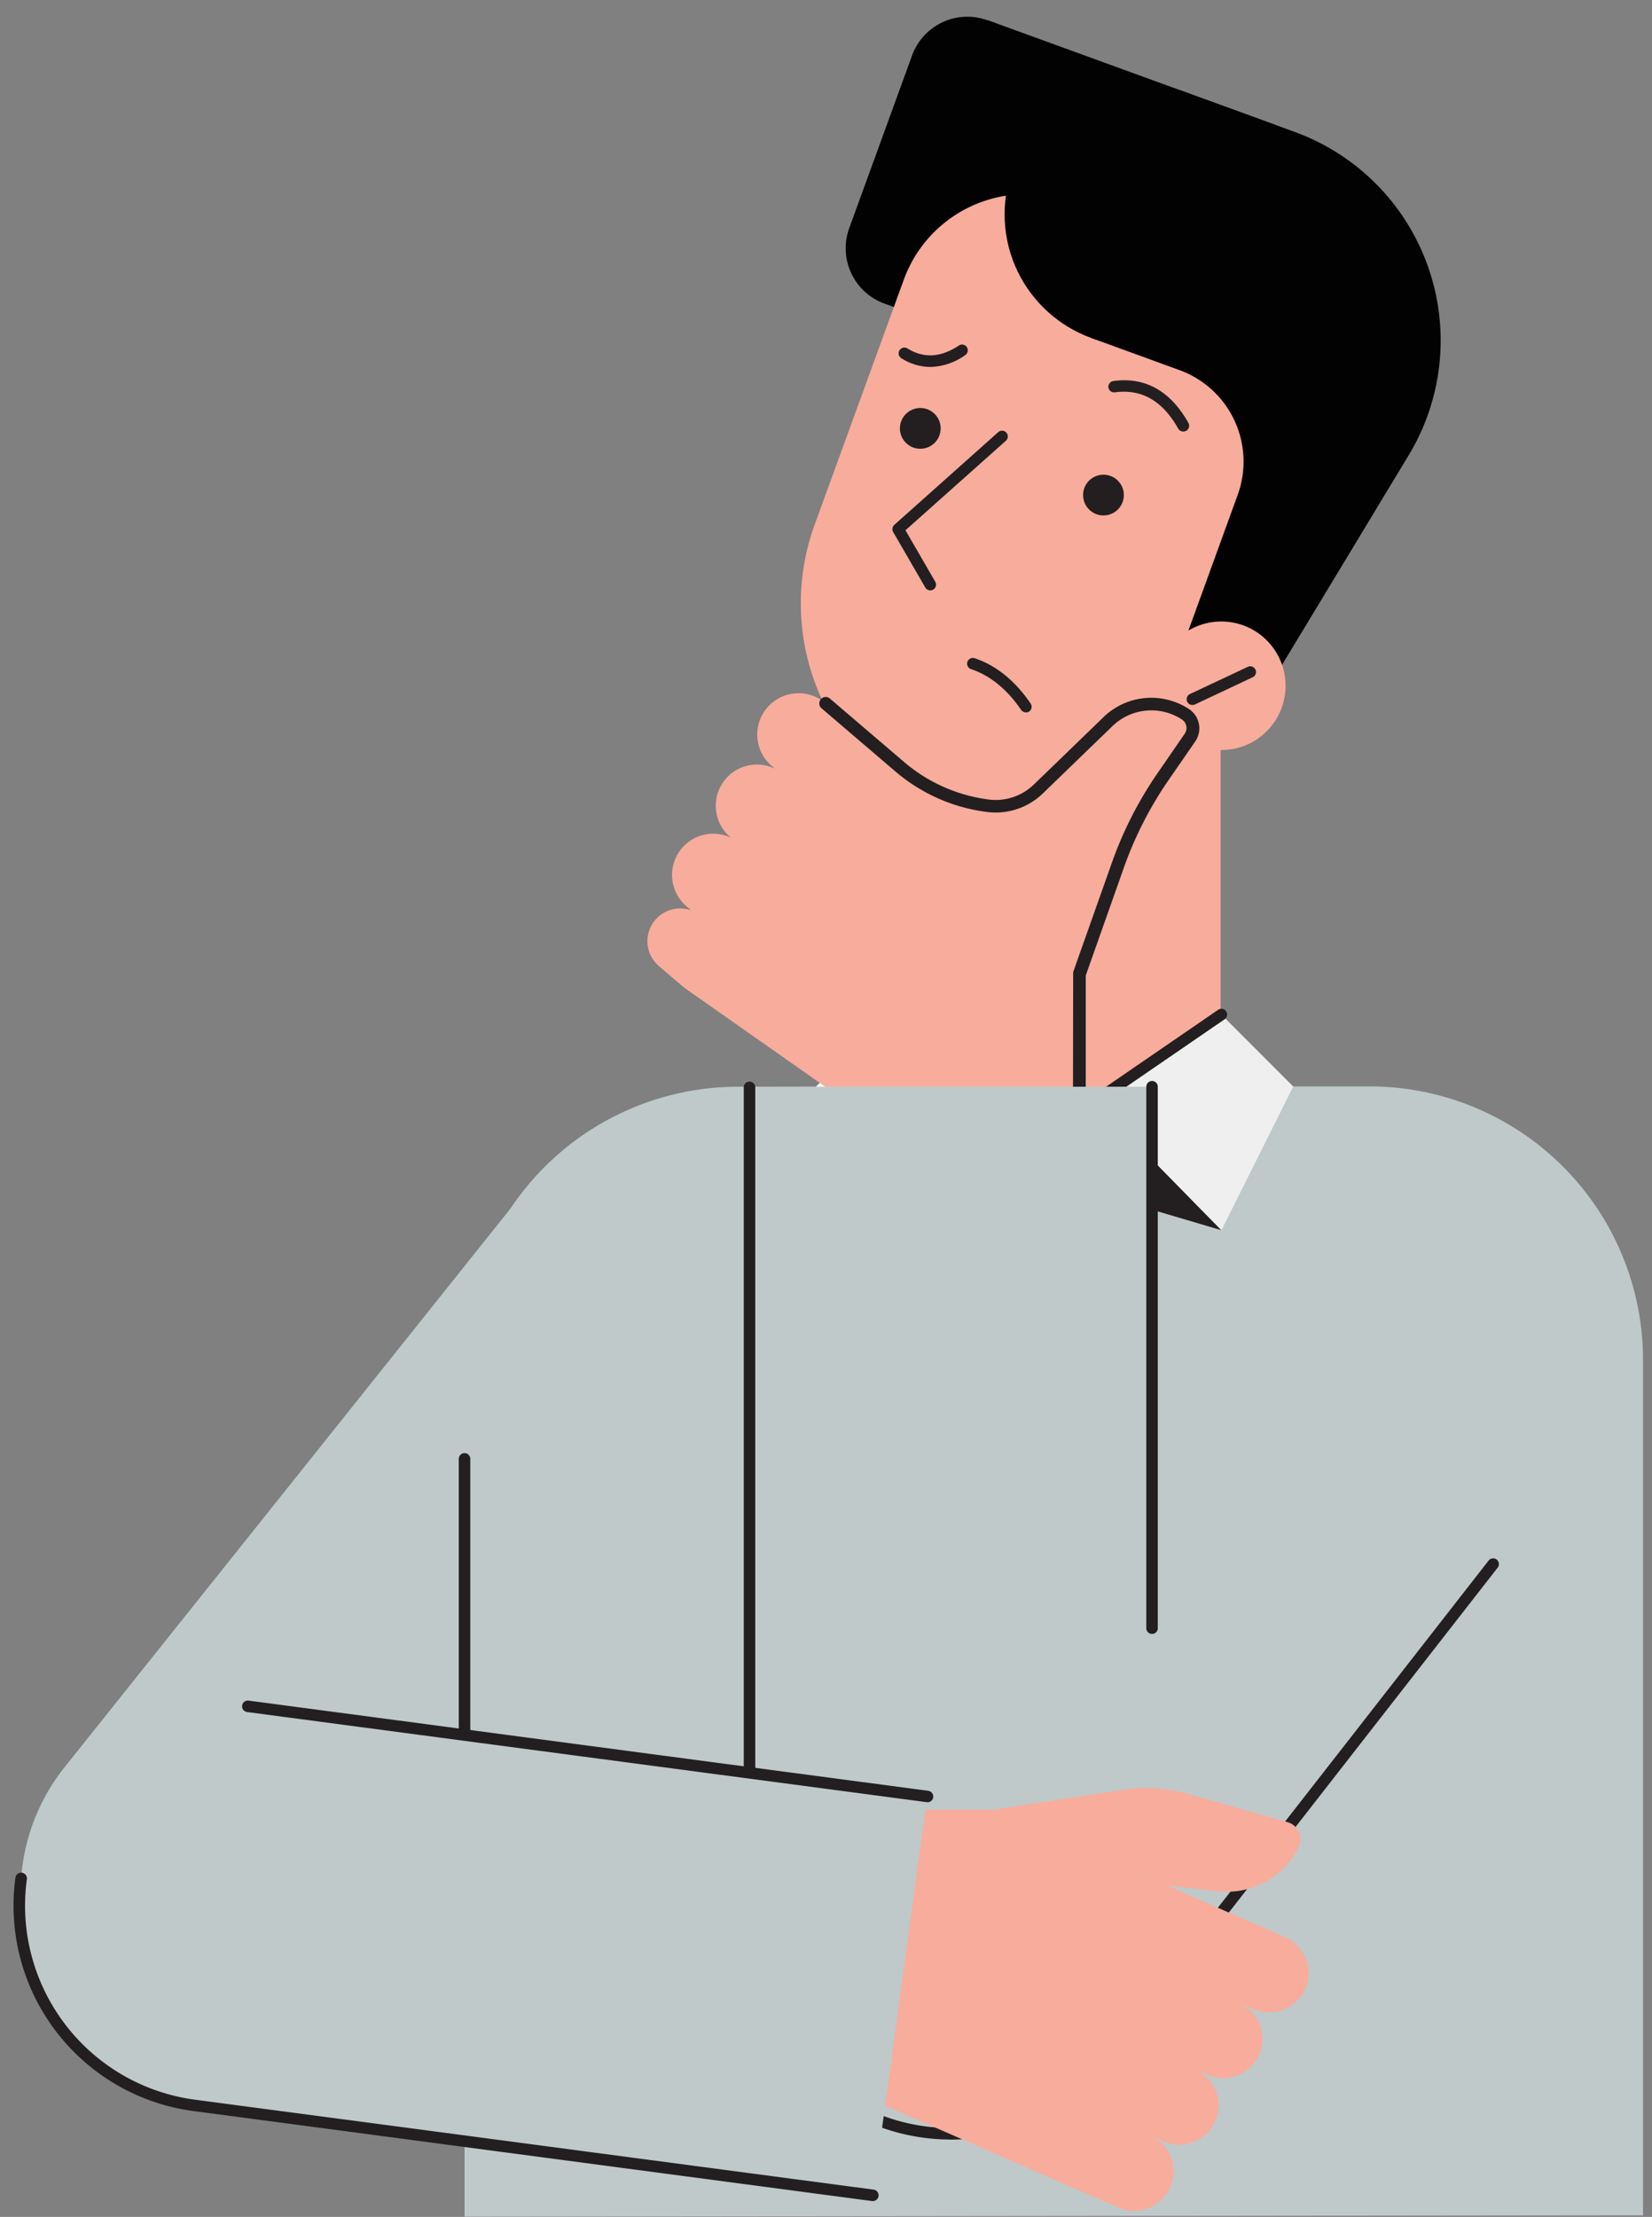 <?xml version="1.0" encoding="UTF-8"?><svg xmlns="http://www.w3.org/2000/svg" xmlns:xlink="http://www.w3.org/1999/xlink" data-name="Layer 1" height="489.4" preserveAspectRatio="xMidYMid meet" version="1.0" viewBox="67.1 3.5 364.8 489.4" width="364.8" zoomAndPan="magnify"><rect x="67.1" y="3.5" width="364.8" height="489.4" fill="#808080" stroke="none"/><g id="change1_1"><path d="M116.07,465.78a44.44,44.44,0,0,1-34.7-72.17L183.51,265.68A44.45,44.45,0,1,1,253,321.14L150.83,449.07A44.36,44.36,0,0,1,116.07,465.78Z" fill="#bfc9c9"/></g><g id="change2_1"><path d="M262.98 154.83H336.63V256.62H262.98z" fill="#f8ac9c"/></g><g id="change3_1"><path d="M262.98 218.32L336.63 154.83 262.98 154.83 262.98 218.32z" fill="#020202"/></g><g id="change3_2"><path d="M272.13,15.34H339.6a.59.59,0,0,1,.59.59V81.35a.59.59,0,0,1-.59.59H272.13a13,13,0,0,1-13-13V28.38a13,13,0,0,1,13-13Z" fill="#020202" transform="rotate(20 299.643 48.65)"/></g><g id="change2_2"><path d="M320.18,200l-42.87-15.61A50.79,50.79,0,0,1,247,119.31l19.69-54.09A28.68,28.68,0,0,1,303.4,48.08l36.69,13.35A28.69,28.69,0,0,1,357.24,98.2Z" fill="#f8ac9c"/></g><g id="change4_1"><path d="M293.59,160.76a1.28,1.28,0,0,1-1-.55c-3.12-4.56-6.85-7.59-11.06-9a1.26,1.26,0,0,1-.8-1.61,1.27,1.27,0,0,1,1.61-.79c4.75,1.59,8.9,4.95,12.35,10a1.29,1.29,0,0,1-.33,1.77A1.27,1.27,0,0,1,293.59,160.76Z" fill="#231f20"/></g><g id="change4_2"><circle cx="310.77" cy="112.79" fill="#231f20" r="4.5"/></g><g id="change4_3"><circle cx="270.32" cy="98.07" fill="#231f20" r="4.5"/></g><g id="change4_4"><path d="M272.53,133.83a1.25,1.25,0,0,1-1.1-.63l-7.1-12.26a1.27,1.27,0,0,1,.26-1.58L287.53,98.9a1.27,1.27,0,0,1,1.69,1.9l-22.17,19.76,6.58,11.37a1.26,1.26,0,0,1-.47,1.73A1.22,1.22,0,0,1,272.53,133.83Z" fill="#231f20"/></g><g id="change4_5"><path d="M272.54,84.51a12.06,12.06,0,0,1-6.4-1.93,1.27,1.27,0,0,1,1.34-2.16c3.63,2.24,7.33,2,11.31-.61a1.27,1.27,0,1,1,1.41,2.11A13.77,13.77,0,0,1,272.54,84.51Z" fill="#231f20"/></g><g id="change4_6"><path d="M328.37,98.76a1.27,1.27,0,0,1-1.1-.65c-3.48-6.16-8.06-8.78-14-8A1.26,1.26,0,0,1,311.86,89,1.28,1.28,0,0,1,313,87.61c7-.93,12.54,2.18,16.53,9.25a1.27,1.27,0,0,1-.48,1.73A1.29,1.29,0,0,1,328.37,98.76Z" fill="#231f20"/></g><g id="change3_3"><circle cx="317.99" cy="50.8" fill="#020202" r="29.05"/></g><g id="change3_4"><path d="M308.05,78.1l19.52,7.11a21.49,21.49,0,0,1,12.84,27.54l-10.9,30,20.69,7.53,28-46.33A49,49,0,0,0,353,32.62L327.92,23.5Z" fill="#020202"/></g><g id="change2_3"><circle cx="336.79" cy="154.89" fill="#f8ac9c" r="14.19"/></g><g id="change4_7"><path d="M330.41,159.13a1.26,1.26,0,0,1-1.15-.73,1.28,1.28,0,0,1,.61-1.69l12.77-6a1.27,1.27,0,0,1,1.08,2.3L331,159A1.31,1.31,0,0,1,330.41,159.13Z" fill="#231f20"/></g><g id="change1_2"><path d="M429.92,303.7V492.55l-260.24.3v-189A60.42,60.42,0,0,1,230,243.4l33.18-.05V227.49L293,248.17a12.94,12.94,0,0,0,13.66,0l30.18-20.7v15.86l32.59,0A60.4,60.4,0,0,1,429.92,303.7Z" fill="#bfc9c9"/></g><g id="change4_8"><path d="M290.95 246.75L263.17 275.08 284.6 268.74 290.95 246.75z" fill="#231f20"/></g><g id="change5_1"><path d="M290.95 246.75L263.17 275.08 247.31 243.35 263.17 227.49 290.95 246.75z" fill="#fff"/></g><g id="change4_9"><path d="M309.03 246.75L336.82 275.08 315.38 268.74 309.03 246.75z" fill="#231f20"/></g><g id="change6_1"><path d="M309.03 246.75L336.82 275.08 352.67 243.35 336.82 227.49 309.03 246.75z" fill="#efeff0"/></g><g id="change4_10"><path d="M299.84,251.38a13.48,13.48,0,0,1-7.59-2.18l-29.82-20.66a1.27,1.27,0,1,1,1.45-2.09l29.82,20.67a11.79,11.79,0,0,0,12.23,0l30.16-20.7a1.26,1.26,0,0,1,1.76.32,1.28,1.28,0,0,1-.32,1.77l-30.17,20.7A13.48,13.48,0,0,1,299.84,251.38Z" fill="#231f20"/></g><g id="change2_4"><path d="M328.84,161.15a13.8,13.8,0,0,0-17.1,1.67l-15.36,14.85a13.55,13.55,0,0,1-11.1,3.69,37.07,37.07,0,0,1-19.6-8.68L249.5,158.84a9.12,9.12,0,1,0-11.84,13.87l.57.49a9.09,9.09,0,0,0-9.83,15.13l.14.12a9.09,9.09,0,0,0-10.85,2.27h0a9.12,9.12,0,0,0,1,12.85l1,.88a7.25,7.25,0,0,0-7.89,2.12h0a7.24,7.24,0,0,0,.81,10.21l5.51,4.71h0l32.33,22.7V275.6h54.94v-57L314,194.49a83.44,83.44,0,0,1,10-19.59l5.94-8.61A3.66,3.66,0,0,0,328.84,161.15Z" fill="#f8ac9c"/></g><g id="change4_11"><path d="M305.44,277A1.41,1.41,0,0,1,304,275.6l.08-57.51L312.61,194a84.54,84.54,0,0,1,10.17-19.92l5.94-8.62a2.24,2.24,0,0,0-.65-3.14,12.33,12.33,0,0,0-15.34,1.5l-15.36,14.85a14.94,14.94,0,0,1-12.27,4.08,38.42,38.42,0,0,1-20.34-9l-16.19-13.84a1.42,1.42,0,1,1,1.85-2.15l16.19,13.84A35.74,35.74,0,0,0,285.45,180a12.12,12.12,0,0,0,9.95-3.31l15.35-14.85A15.16,15.16,0,0,1,329.61,160a5.09,5.09,0,0,1,1.45,7.14l-5.95,8.62A82.51,82.51,0,0,0,315.29,195l-8.43,23.84V275.6A1.42,1.42,0,0,1,305.44,277Z" fill="#231f20"/></g><g id="change1_3"><path d="M277.06,474.55a44.45,44.45,0,0,1-44.45-44.45V243.4H321.5V430.1A44.45,44.45,0,0,1,277.06,474.55Z" fill="#bfc9c9"/></g><g id="change1_4"><path d="M277,474.55a44.45,44.45,0,0,1-35-71.78L346.8,268.42a44.44,44.44,0,0,1,70.09,54.66L312.1,457.44A44.37,44.37,0,0,1,277,474.55Z" fill="#bfc9c9"/></g><g id="change4_12"><path d="M321.5,364.2a1.27,1.27,0,0,1-1.27-1.27V243.4a1.27,1.27,0,1,1,2.54,0V362.93A1.27,1.27,0,0,1,321.5,364.2Z" fill="#231f20"/></g><g id="change4_13"><path d="M277.06,475.82a45.77,45.77,0,0,1-45.72-45.72V243.54a1.27,1.27,0,0,1,2.54,0V430.1a43.23,43.23,0,0,0,43.18,43.18,1.27,1.27,0,0,1,0,2.54Z" fill="#231f20"/></g><g id="change4_14"><path d="M277,475.82a1.27,1.27,0,0,1,0-2.54,42.92,42.92,0,0,0,34.07-16.63L395.82,348a1.27,1.27,0,1,1,2,1.57L313.1,458.22A45.46,45.46,0,0,1,277,475.82Z" fill="#231f20"/></g><g id="change4_15"><path d="M169.68,387.78a1.27,1.27,0,0,1-1.27-1.27V325.56a1.27,1.27,0,0,1,2.54,0v60.95A1.27,1.27,0,0,1,169.68,387.78Z" fill="#231f20"/></g><g id="change2_5"><path d="M355.31,442.54a8.68,8.68,0,0,0-4.47-11.43l-8-3.48L286.46,403H258.65v63.62l47.44,20.74,8,3.47A8.68,8.68,0,1,0,321,474.9l3,1.31a8.68,8.68,0,0,0,6.95-15.91l3,1.31a8.68,8.68,0,0,0,6.95-15.9l3,1.31A8.68,8.68,0,0,0,355.31,442.54Z" fill="#f8ac9c"/></g><g id="change2_6"><path d="M286.46,403l28.59-4.38a34,34,0,0,1,14.42.9l21.94,6.23a3.92,3.92,0,0,1,2.47,5.48h0A17.62,17.62,0,0,1,336.07,421l-11.19-1.25Z" fill="#f8ac9c"/></g><g id="change1_5"><path d="M259.86,488.13l-150.08-19.9a44.45,44.45,0,0,1,12-88.07l150.08,19.9Z" fill="#bfc9c9"/></g><g id="change4_16"><path d="M259.86,489.4h-.17l-150.08-19.9A45.73,45.73,0,0,1,70.51,418a1.27,1.27,0,1,1,2.52.34A43.22,43.22,0,0,0,110,467L260,486.87a1.27,1.27,0,0,1-.17,2.53Z" fill="#231f20"/></g><g id="change4_17"><path d="M271.91,401.34l-.17,0-150.08-19.9a1.27,1.27,0,1,1,.34-2.52l150.07,19.91a1.27,1.27,0,0,1-.16,2.53Z" fill="#231f20"/></g></svg>